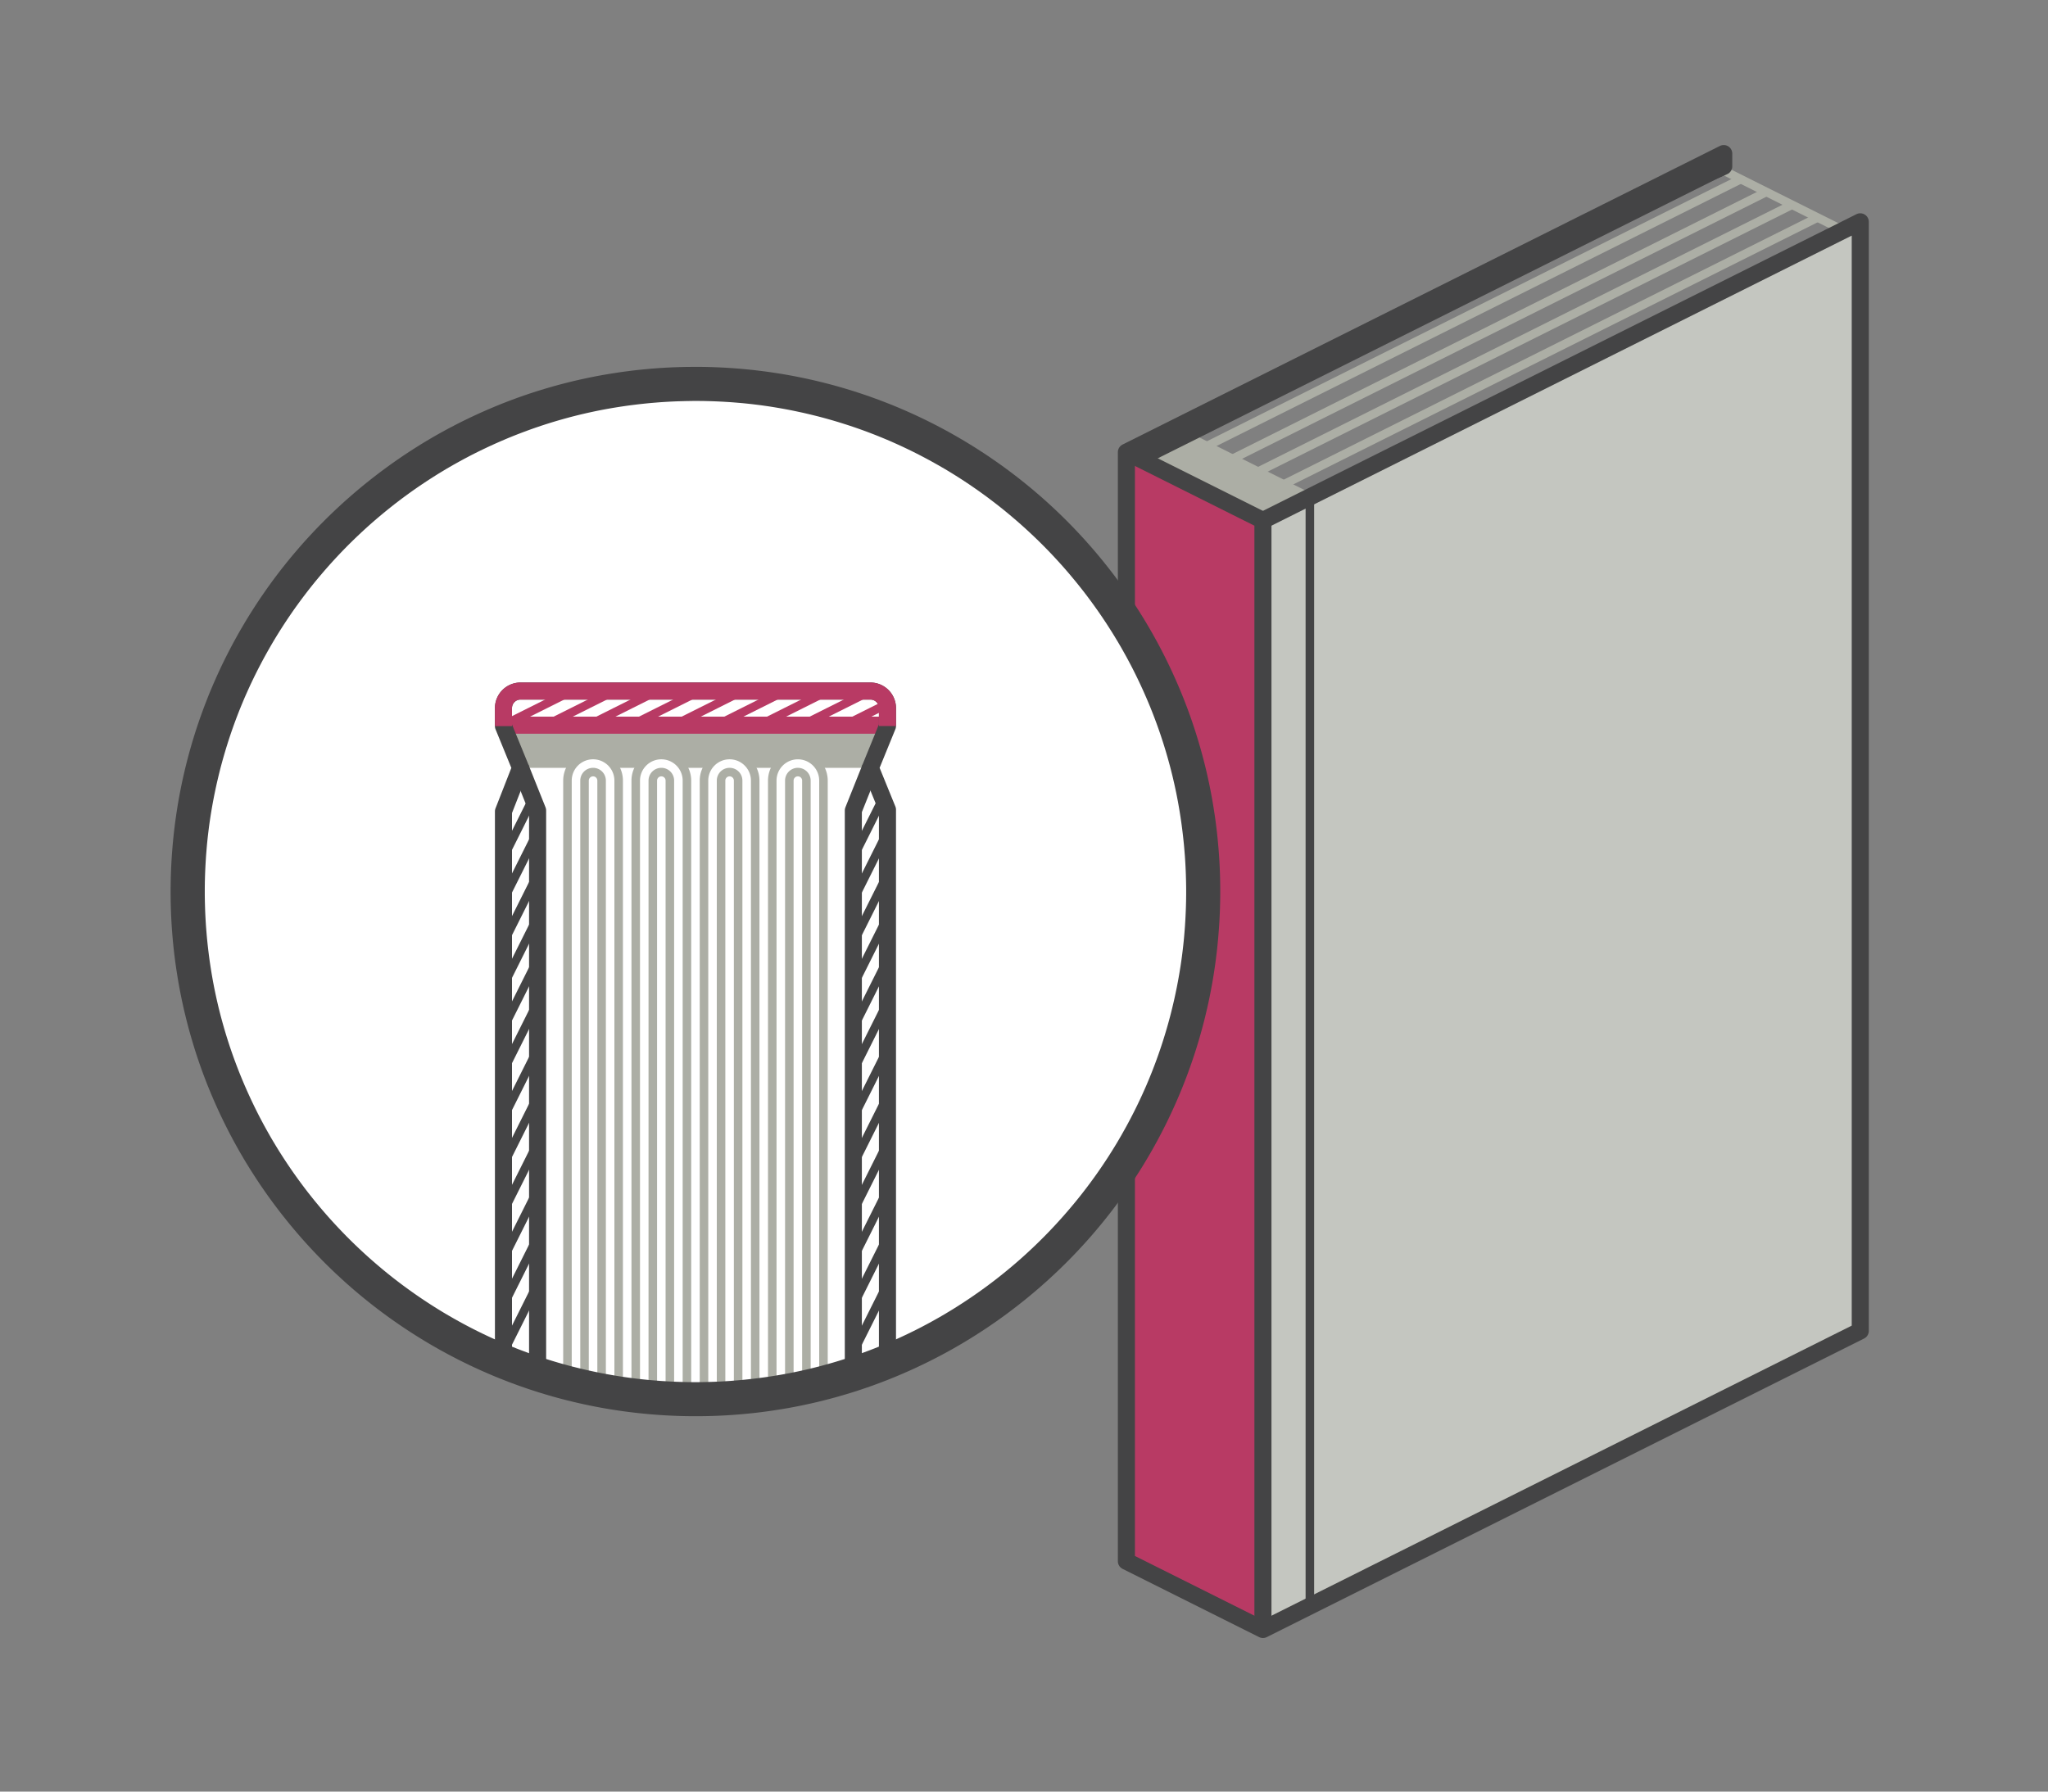 <svg viewBox="0 0 240 210" xmlns="http://www.w3.org/2000/svg" fill-rule="evenodd" clip-rule="evenodd" stroke-linejoin="round" stroke-miterlimit="1.414"><rect x="0" y="0" width="240" height="210" fill="#808080" stroke="none"/><path d="M207 22.5l-68 34M210 24l-68 34M204 21l-68 34" fill="none" stroke="#acaea5"/><path d="M216 27l-14-7" fill="none" stroke-linejoin="miter" stroke="#acaea5"/><path d="M213 25.5l-68 34" fill="none" stroke="#acaea5"/><path d="M138 50l-6 3 16 8 6-3-16-8z" fill="#acaea5"/><path d="M148 61l-16-8v130l16 8 70-35V26l-70 35z" fill="#c4c6c0"/><path d="M148 61l-16-8v130l16 8V61z" fill="#b83a64"/><path d="M132 53l2 1 68-34v-2l-70 35z" fill="#444445" stroke-linejoin="miter" stroke="#444445"/><path d="M153.5 58.5v130" fill="none" stroke="#444445"/><path d="M132 53l16 8v130" fill="none" stroke-width="2" stroke="#444445"/><path d="M194 23l8-3.5V18l-70 35v130l16 8 70-35V26l-70 35" fill="none" stroke-width="2" stroke-linejoin="miter" stroke="#444445"/><circle cx="81.5" cy="104.5" r="59.5" fill="#fff"/><path d="M59 85l2 5h6l2.5-2 2.5 2h3l2.5-2 2.5 2h3l2.5-2 2.5 2h3l2.508-2L96 90h6l2-5H59z" fill="#acaea5"/><path d="M66.5 161.5v-70a3 3 0 1 1 6 0v71" fill="none" stroke-linejoin="miter" stroke="#acaea5"/><path d="M68.5 162.5v-71a1 1 0 0 1 1-1 .997.997 0 0 1 1 1v71M74.5 162.5v-71c0-.796.316-1.56.88-2.12a2.996 2.996 0 0 1 4.24 0c.564.56.88 1.324.88 2.12v71" fill="none" stroke-linejoin="miter" stroke="#acaea5"/><path d="M76.5 162.5v-71a1 1 0 0 1 1-1 .997.997 0 0 1 1 1v71M82.5 162.5v-71c0-.796.316-1.56.88-2.12a2.996 2.996 0 0 1 4.24 0c.564.56.88 1.324.88 2.12v71" fill="none" stroke-linejoin="miter" stroke="#acaea5"/><path d="M84.5 162.5v-71a.997.997 0 0 1 1-1 .997.997 0 0 1 1 1v71M90.5 162.5v-71c0-.796.316-1.56.88-2.12a3 3 0 0 1 5.12 2.12v70" fill="none" stroke-linejoin="miter" stroke="#acaea5"/><path d="M92.5 162.5v-71a.997.997 0 0 1 1-1 .997.997 0 0 1 1 1v71" fill="none" stroke-linejoin="miter" stroke="#acaea5"/><path d="M81.897 43l.397.005.396.006.396.01.394.01.395.015.393.016.393.02.394.02.39.025.393.026.39.03.39.03.39.034.388.036.387.038.387.04.386.043.385.047.386.047.385.05.384.053.383.055.382.057.38.06.38.06.38.065.38.066.377.07.377.07.377.075.376.075.375.078.375.08.373.083.373.086.372.087.37.09.37.09.37.095.367.096.366.098.367.1.365.103.364.105.364.107.362.11.362.11.36.114.36.116.36.118.357.12.356.122.356.124.354.127.354.128.352.13.352.133.35.135.35.136.35.138.347.14.345.144.345.145.345.147.343.15.342.15.34.153.34.155.34.158.338.16.337.16.335.162.335.166.333.167.332.168.33.17.33.174.33.175.326.177.327.177.325.18.324.183.322.184.32.186.32.188.32.19.318.192.316.194.316.195.314.197.312.2.31.2.31.203.31.204.307.206.307.21.304.21.303.21.303.214.3.215.3.216.298.22.298.22.296.222.293.224.293.225.29.228.29.23.29.23.286.233.285.234.286.235.282.238.28.24.28.24.28.243.276.244.275.245.273.248.272.25.27.25.27.25.268.255.267.256.264.257.263.258.262.26.26.263.257.263.258.265.255.267.254.268.252.27.25.27.25.272.247.274.245.276.245.277.242.278.24.28.24.282.237.282.237.285.233.284.232.287.23.29.23.29.228.29.225.292.224.294.223.296.22.296.22.298.216.3.216.3.214.303.212.302.21.305.207.305.206.308.205.31.203.31.202.31.198.313.198.313.196.315.194.318.192.318.19.32.188.32.186.32.184.322.182.324.18.325.18.326.176.328.175.33.173.33.17.33.17.332.167.333.165.335.162.335.16.337.16.338.158.34.155.34.153.34.15.342.15.343.147.345.145.345.143.346.142.35.14.348.135.35.135.35.133.352.13.352.128.354.127.355.124.357.122.356.12.36.118.357.115.36.113.36.11.362.11.362.107.364.105.364.103.365.1.367.098.367.096.37.094.367.092.37.09.37.086.372.085.372.08.373.082.374.078.374.075.375.074.376.07.377.07.378.065.38.064.38.06.38.06.382.058.38.055.384.052.384.05.384.048.385.046.384.042.387.04.388.038.388.036.388.034.39.03.39.03.39.025.39.024.392.02.393.02.392.015.393.014.395.01.395.01.395.005.396.004.397v.794l-.005.397-.006.396-.01.395-.01.395-.015.395-.016.393-.02.393-.02.394-.025.392-.026.39-.03.39-.03.39-.034.39-.036.388-.038.388-.04.387-.043.386-.047.385-.047.386-.05.384-.053.384-.055.383-.057.38-.06.383-.06.38-.065.38-.066.38-.07.377-.07.377-.075.377-.075.376-.078.375-.08.375-.083.373-.086.373-.087.372-.09.37-.09.37-.095.37-.096.367-.098.366-.1.367-.103.365-.105.364-.107.364-.11.362-.11.362-.114.36-.116.36-.118.358-.12.36-.122.355-.124.356-.127.354-.128.354-.13.352-.133.352-.135.35-.136.35-.138.35-.14.347-.144.345-.145.345-.147.345-.15.343-.15.342-.153.34-.155.34-.157.34-.16.338-.16.337-.162.335-.165.335-.168.333-.17.332-.17.33-.172.33-.175.33-.176.327-.18.326-.18.325-.182.324-.184.322-.186.32-.188.32-.19.32-.192.318-.194.317-.195.314-.197.313-.198.312-.202.31-.202.31-.204.31-.207.308-.21.305-.208.305-.212.303-.214.304-.215.3-.216.3-.22.298-.22.296-.222.296-.224.294-.225.292-.228.29-.23.29-.23.29-.232.286-.234.285-.238.286-.237.282-.24.28-.24.28-.242.28-.245.276-.245.275-.248.273-.25.272-.25.27-.25.27-.255.268-.255.266-.258.264-.258.263-.26.262-.263.26-.263.257-.264.257-.267.256-.268.254-.27.25-.27.252-.272.25-.274.247-.276.245-.277.244-.278.243-.28.24-.282.24-.282.238-.285.235-.284.234-.287.233-.29.23-.29.23-.29.228-.293.225-.293.224-.296.223-.297.22-.296.22-.3.216-.3.216-.303.214-.302.21-.304.21-.307.21-.307.206-.31.204-.31.203-.31.2-.312.2-.314.198-.316.196-.316.194-.318.192-.32.19-.32.188-.32.186-.322.184-.324.182-.325.18-.327.18-.327.176-.33.175-.33.173-.33.17-.332.17-.333.166-.335.166-.335.162-.337.16-.337.16-.34.158-.34.155-.34.153-.342.15-.343.15-.345.147-.345.145-.346.143-.35.142-.348.14-.35.135-.35.135-.352.132-.352.13-.354.13-.355.126-.357.124-.356.122-.358.12-.36.118-.36.115-.36.113-.362.11-.362.11-.364.107-.364.105-.365.103-.367.1-.367.098-.368.096-.37.094-.37.092-.37.09-.37.086-.374.085-.373.08-.374.082-.374.078-.375.075-.376.074-.377.07-.378.07-.38.065-.38.064-.38.06-.38.06-.383.058-.383.055-.383.052-.384.05-.385.048-.384.046-.387.042-.388.04-.387.038-.39.036-.388.034-.39.03-.39.03-.392.025-.39.024-.394.02-.392.02-.393.015-.395.014-.394.01-.396.01-.396.005-.397.004h-.794l-.397-.005-.396-.006-.395-.01-.395-.01-.395-.015-.393-.016-.393-.02-.394-.02-.39-.025-.393-.026-.39-.03-.39-.03-.39-.034-.387-.036-.388-.038-.387-.04-.385-.043-.386-.047-.386-.047-.384-.05-.384-.053-.383-.055-.382-.057-.38-.06-.38-.06-.38-.065-.38-.066-.377-.07-.377-.07-.377-.075-.376-.075-.375-.078-.375-.08-.373-.083-.373-.086-.372-.087-.37-.09-.37-.09-.37-.095-.367-.096-.366-.098-.367-.1-.365-.103-.364-.105-.364-.107-.362-.11-.362-.11-.36-.114-.36-.116-.36-.118-.357-.12-.356-.122-.356-.124-.354-.127-.354-.128-.352-.13-.352-.133-.35-.135-.35-.136-.35-.138-.346-.14-.347-.144-.346-.145-.345-.147-.343-.15-.342-.15-.34-.153-.34-.155-.34-.158-.338-.158-.337-.162-.335-.163-.334-.164-.334-.167-.332-.17-.33-.17-.33-.173-.33-.175-.327-.177-.326-.177-.325-.18-.324-.183-.322-.184-.322-.186-.32-.188-.318-.19-.318-.192-.316-.194-.315-.195-.314-.196-.313-.2-.31-.2-.31-.203-.31-.204-.307-.206-.306-.21-.305-.21-.303-.21-.304-.214-.3-.215-.3-.216-.298-.22-.296-.22-.295-.222-.295-.224-.292-.226-.29-.227-.29-.23-.29-.23-.286-.232-.286-.235-.283-.235-.283-.238-.282-.24-.28-.24-.277-.242-.277-.245-.275-.246-.273-.247-.272-.25-.27-.25-.27-.25-.268-.255-.266-.256-.264-.257-.263-.258-.262-.26-.26-.263-.258-.263-.256-.265-.256-.267-.253-.267-.253-.27-.25-.27-.25-.273-.247-.274-.245-.276-.245-.277-.242-.278-.24-.28-.24-.282-.237-.282-.237-.285-.233-.284-.232-.287-.23-.29-.23-.29-.228-.29-.225-.293-.224-.293-.223-.296-.22-.296-.22-.298-.216-.3-.216-.3-.214-.303-.21-.302-.21-.305-.21-.306-.206-.307-.205-.31-.203-.31-.2-.31-.2-.313-.198-.313-.196-.316-.194-.316-.192-.318-.19-.318-.188-.32-.186-.322-.184-.322-.182-.324-.18-.325-.18-.326-.176-.328-.175-.33-.173-.33-.17-.33-.17-.332-.166-.333-.165-.335-.164-.335-.162-.337-.16-.338-.156-.34-.155-.34-.153-.34-.15-.342-.15-.343-.147-.345-.145-.345-.143-.347-.142-.347-.14-.348-.135-.35-.135-.35-.133-.352-.13-.353-.128-.353-.127-.355-.124-.357-.122-.356-.12-.358-.118-.36-.115-.36-.113-.36-.11-.362-.11-.362-.107-.364-.105-.364-.103-.365-.1-.367-.098-.367-.096-.37-.094-.367-.09-.37-.09-.37-.088-.372-.085-.37-.08-.375-.082-.374-.078-.374-.075-.375-.074-.376-.07-.377-.07-.378-.065-.38-.064-.38-.06-.38-.06-.38-.058-.383-.055-.383-.052-.384-.05-.383-.048-.386-.046-.384-.042-.387-.04-.388-.04-.388-.034-.388-.034-.39-.03-.39-.03-.39-.025-.39-.024-.392-.02-.392-.02-.394-.015-.393-.014-.394-.01-.395-.01-.395-.005-.396-.004-.397v-.794l.005-.397.006-.396.01-.395.01-.396.015-.395.016-.393.02-.394.02-.392.025-.39.026-.393.03-.39.03-.39.034-.39.035-.387.038-.388.04-.387.043-.386.047-.385.047-.387.05-.383.053-.384.055-.383.057-.382.06-.38.06-.38.065-.38.066-.38.07-.377.07-.377.075-.377.075-.376.078-.375.08-.375.083-.374.086-.37.087-.372.09-.37.09-.37.095-.37.096-.367.098-.366.1-.367.103-.365.105-.364.107-.364.11-.362.11-.362.114-.36.116-.36.118-.36.12-.357.122-.356.124-.356.127-.354.128-.353.13-.353.133-.352.135-.35.136-.35.138-.35.14-.346.144-.347.145-.345.147-.345.15-.343.15-.342.153-.34.155-.34.157-.34.158-.338.16-.337.165-.335.165-.335.167-.333.17-.332.17-.33.172-.33.175-.33.176-.327.18-.326.18-.325.182-.324.184-.322.186-.32.19-.322.188-.318.192-.318.194-.316.195-.316.197-.313.2-.313.2-.31.202-.31.204-.31.206-.307.21-.306.21-.305.21-.303.214-.303.215-.3.216-.3.22-.3.22-.295.222-.296.224-.293.225-.293.228-.29.23-.29.23-.29.232-.286.234-.285.238-.286.237-.282.24-.28.24-.28.242-.28.245-.276.245-.275.248-.273.25-.272.25-.27.252-.27.253-.268.256-.266.256-.264.26-.263.26-.262.26-.26.264-.257.265-.257.267-.256.268-.254.27-.252.27-.25.272-.25.274-.246.276-.246.277-.245.278-.242.28-.24.282-.24.283-.238.283-.235.286-.235.287-.232.29-.23.29-.23.29-.227.292-.226.295-.224.295-.222.296-.22.298-.22.3-.217.3-.216.303-.214.302-.21.305-.21.306-.21.307-.206.31-.205.31-.203.31-.2.313-.2.314-.198.315-.196.316-.194.318-.192.32-.19.318-.188.322-.186.322-.184.324-.182.325-.18.326-.18.328-.176.33-.175.33-.173.33-.17.332-.17.334-.167.334-.164.335-.163.337-.162.338-.158.34-.158.34-.155.34-.153.342-.15.343-.15.344-.147.345-.145.347-.143.347-.142.348-.14.35-.135.35-.135.352-.132.352-.13.354-.13.355-.126.357-.124.356-.122.358-.12.36-.118.36-.115.36-.113.362-.11.362-.11.364-.107.364-.105.365-.103.367-.1.367-.098.368-.096.37-.094.37-.092.37-.09.37-.086.374-.085.373-.08.374-.082.374-.078.375-.075.376-.074.377-.07.378-.07.38-.065.38-.064.38-.06.38-.06.383-.058.383-.055.384-.052.384-.05.385-.048.385-.046.386-.042.388-.04.388-.038.388-.036.39-.034.39-.03.39-.03.39-.025.392-.024.393-.02.392-.02.393-.015.395-.014.395-.01.395-.01.396-.005.397-.004h.794zm-.77 4l-.37.005-.37.006-.37.01-.37.01-.37.012-.368.015-.37.018-.366.02-.366.022-.366.024-.365.028-.365.03-.364.03-.363.033-.363.037-.36.038-.363.04-.36.043-.36.044-.36.047-.36.048-.357.052-.357.053-.356.056-.356.057-.355.06-.355.062-.353.063-.352.067-.353.068-.35.07-.35.074-.35.075-.35.077-.347.08-.347.08-.347.084-.345.086-.344.087-.344.09-.343.093-.343.094-.34.096-.342.098-.34.1-.338.102-.338.104-.338.107-.336.108-.335.11-.333.113-.334.114-.332.116-.33.118-.33.12-.33.123-.33.124-.327.125-.327.128-.326.13-.325.132-.324.133-.32.136-.323.138-.32.14-.32.14-.32.144-.317.145-.317.146-.316.15-.315.15-.313.152-.314.154-.31.155-.312.158-.31.16-.307.162-.307.163-.306.165-.305.167-.305.17-.303.17-.302.172-.3.173-.3.176-.298.18-.296.178-.296.18-.295.184-.293.185-.292.186-.29.187-.29.19-.29.192-.287.192-.287.195-.285.196-.283.198-.282.2-.28.2-.28.204-.28.204-.277.206-.277.21-.273.208-.274.21-.272.214-.27.214-.27.216-.268.217-.267.22-.266.22-.265.222-.263.223-.262.225-.26.227-.26.228-.256.23-.257.232-.254.232-.253.235-.252.236-.25.237-.25.24-.247.24-.245.24-.246.245-.244.244-.24.246-.242.248-.24.25-.236.25-.236.252-.234.253-.233.254-.232.257-.23.257-.228.26-.227.26-.225.262-.224.263-.223.264-.22.265-.22.266-.217.27-.216.27-.214.27-.213.273-.21.273-.21.276-.208.276-.208.277-.205.28-.202.28-.202.28-.2.282-.197.284-.197.286-.195.286-.194.288-.19.29-.19.288-.187.292-.187.292-.184.293-.183.295-.182.296-.18.297-.177.298-.175.3-.173.3-.173.302-.17.303-.17.304-.167.303-.165.307-.163.307-.162.308-.16.31-.158.31-.156.31-.155.314-.152.312-.15.315-.15.316-.146.317-.145.317-.143.32-.143.32-.14.32-.136.322-.135.322-.133.323-.132.325-.13.326-.127.327-.126.328-.124.33-.122.33-.12.33-.117.33-.116.333-.114.334-.112.334-.11.336-.107.336-.106.337-.105.337-.1.34-.102.34-.097.34-.096.34-.094.342-.092.342-.09.344-.086.345-.086.346-.083.347-.082.347-.08.348-.076.348-.075.35-.073.35-.072.35-.068.353-.067.352-.064.353-.063.354-.06.354-.058.356-.057.357-.053.356-.052.358-.05.36-.046.36-.044.36-.043.36-.04.36-.038.362-.036.363-.032.363-.03.364-.03.365-.027.365-.023.366-.022.366-.02.368-.018.367-.015.368-.013.37-.01.368-.01.37-.005.37-.004.372v.744l.005.37.006.372.01.37.01.37.012.368.015.37.018.366.02.368.022.366.024.366.028.365.03.365.03.364.033.363.037.363.038.36.04.363.043.36.044.36.047.36.048.36.052.357.053.356.056.357.057.356.06.355.062.355.063.353.067.353.068.353.07.35.074.35.075.35.077.35.08.347.08.347.084.347.086.345.087.344.09.344.093.343.094.343.096.34.097.34.1.34.102.34.105.338.106.338.108.336.11.335.113.333.114.334.116.332.118.33.12.33.123.33.124.33.126.327.127.327.13.326.132.325.133.323.136.323.138.323.14.32.14.32.144.32.145.317.146.317.15.316.15.315.152.313.154.314.155.31.158.312.16.31.162.307.163.307.165.307.167.304.17.305.17.303.172.302.173.3.176.3.18.297.178.297.18.296.184.295.184.293.187.292.188.292.19.29.19.288.195.288.194.286.196.285.198.283.2.282.2.28.203.28.205.28.207.277.206.276.21.276.21.273.214.272.214.27.216.27.218.27.22.265.22.266.22.265.225.263.225.262.227.26.228.26.23.256.232.257.233.254.234.253.236.252.237.25.24.25.24.248.24.246.244.244.245.244.246.242.248.24.25.24.25.236.252.236.253.235.254.232.257.232.257.23.26.228.26.227.262.225.263.224.264.223.265.22.267.22.268.217.27.216.27.214.273.213.274.21.274.21.278.21.277.205.28.204.28.203.28.202.282.2.284.197.286.197.287.196.287.192.29.192.29.19.29.187.292.186.293.185.295.183.296.182.296.18.3.177.298.175.3.173.302.173.303.17.304.17.304.167.306.165.307.163.308.162.31.16.31.158.31.156.314.155.312.152.315.15.316.15.317.146.317.145.32.143.32.143.32.14.322.136.32.135.325.133.325.132.326.13.327.128.327.125.33.124.33.122.33.12.33.117.333.116.334.114.334.112.336.11.336.107.337.107.337.104.34.102.338.1.34.097.342.096.342.094.342.092.344.09.345.086.346.086.347.083.347.082.348.08.35.076.348.075.35.073.35.072.354.068.352.067.353.064.354.063.354.06.356.058.356.057.357.053.358.052.36.05.36.046.36.044.36.043.36.04.362.038.363.036.363.032.364.03.365.03.365.027.366.023.366.022.367.02.37.018.368.015.368.013.37.01.37.01.37.005.372.004h.744l.37-.005.372-.006.37-.01.37-.01.37-.012.367-.015.37-.018.366-.02.366-.022.366-.024.365-.028.365-.03.364-.03.363-.033.362-.037.363-.038.36-.04.36-.043.36-.044.36-.047.36-.048.357-.052.357-.053.356-.056.356-.057.355-.06.355-.062.353-.063.353-.067.353-.068.35-.07.35-.074.35-.075.35-.077.347-.08.347-.08.347-.084.345-.086.343-.087.345-.09.343-.093.343-.094.34-.096.342-.098.34-.1.338-.102.338-.105.338-.106.336-.108.335-.11.333-.113.334-.114.332-.116.33-.118.33-.12.33-.123.33-.124.327-.125.327-.128.326-.13.324-.132.324-.133.323-.136.323-.138.32-.14.32-.14.32-.144.317-.145.317-.146.316-.15.314-.15.314-.152.314-.154.31-.155.312-.158.31-.16.307-.162.307-.163.306-.165.305-.167.305-.17.303-.17.3-.17.302-.176.3-.175.297-.18.297-.178.296-.18.295-.184.293-.184.292-.187.292-.188.29-.19.288-.192.288-.193.286-.194.284-.195.284-.2.283-.198.28-.202.28-.203.28-.204.277-.207.276-.206.275-.21.274-.21.272-.214.27-.214.27-.216.268-.217.267-.22.266-.22.265-.222.263-.223.262-.225.26-.227.26-.228.257-.23.256-.232.254-.232.253-.235.252-.236.25-.237.25-.24.247-.24.246-.242.244-.243.244-.244.242-.247.24-.248.24-.25.236-.25.236-.25.234-.255.233-.255.232-.256.23-.257.228-.26.227-.26.225-.262.224-.263.223-.264.22-.265.22-.267.217-.268.216-.27.214-.27.213-.273.21-.274.21-.274.208-.278.208-.277.204-.28.203-.28.202-.28.2-.282.197-.284.197-.286.196-.287.192-.287.192-.29.19-.288.187-.29.186-.294.185-.293.183-.295.182-.296.18-.297.177-.298.174-.3.175-.3.17-.302.17-.303.17-.304.167-.303.165-.307.163-.307.162-.308.16-.31.158-.31.156-.31.155-.314.152-.312.15-.315.15-.316.146-.317.145-.317.143-.32.143-.32.14-.32.136-.322.135-.322.134-.324.13-.324.13-.326.128-.327.125-.327.124-.33.122-.33.12-.33.117-.33.116-.333.114-.334.112-.334.11-.336.108-.336.105-.337.104-.337.103-.34.1-.34.098-.34.095-.34.094-.342.092-.342.09-.344.086-.345.086-.346.083-.347.082-.347.08-.347.076-.35.075-.35.073-.35.072-.35.068-.352.067-.352.064-.353.063-.354.06-.354.058-.356.057-.356.053-.357.052-.358.05-.36.046-.36.044-.358.043-.36.04-.363.038-.362.036-.363.032-.363.03-.364.03-.365.027-.365.023-.366.022-.366.02-.367.017-.37.016-.368.013-.368.01-.37.01-.37.005-.37.004-.372v-.744l-.005-.37-.006-.372-.01-.37-.01-.37-.012-.368-.016-.37-.017-.367-.02-.366-.022-.366-.024-.366-.028-.365-.03-.365-.03-.364-.033-.363-.037-.363-.038-.36-.04-.363-.043-.362-.044-.36-.047-.358-.048-.36-.052-.357-.053-.357-.056-.356-.057-.356-.06-.355-.062-.355-.063-.353-.067-.353-.068-.353-.07-.35-.074-.35-.075-.35-.077-.35-.08-.347-.08-.347-.084-.347-.086-.345-.087-.344-.09-.344-.093-.343-.094-.343-.095-.34-.098-.34-.1-.34-.103-.34-.104-.338-.105-.338-.11-.336-.11-.335-.11-.333-.115-.334-.116-.332-.118-.33-.12-.33-.123-.33-.124-.33-.125-.327-.128-.327-.13-.326-.13-.324-.135-.324-.136-.323-.138-.323-.14-.32-.14-.32-.144-.32-.145-.317-.146-.317-.15-.316-.15-.315-.152-.313-.154-.314-.155-.31-.158-.312-.16-.31-.162-.307-.163-.307-.165-.307-.167-.304-.17-.305-.17-.303-.17-.3-.176-.302-.175-.3-.18-.297-.178-.297-.18-.296-.184-.295-.185-.293-.186-.293-.188-.292-.19-.29-.192-.288-.192-.287-.195-.287-.196-.285-.198-.283-.2-.282-.2-.28-.204-.28-.204-.28-.207-.277-.206-.277-.21-.273-.21-.274-.214-.272-.214-.27-.216-.27-.217-.268-.22-.267-.22-.266-.222-.265-.223-.263-.225-.262-.227-.26-.228-.26-.23-.256-.232-.256-.233-.255-.234-.254-.236-.252-.237-.25-.24-.25-.24-.247-.24-.246-.245-.244-.244-.243-.247-.243-.248-.24-.25-.24-.25-.236-.252-.236-.253-.235-.254-.232-.256-.232-.258-.23-.26-.228-.26-.227-.262-.225-.263-.224-.264-.223-.265-.22-.267-.22-.268-.217-.27-.216-.27-.214-.273-.213-.274-.21-.275-.21-.276-.208-.277-.208-.28-.204-.28-.203-.28-.202-.283-.2-.284-.198-.284-.196-.286-.195-.288-.193-.29-.192-.288-.19-.292-.187-.292-.187-.293-.184-.295-.183-.296-.182-.297-.18-.298-.177-.3-.174-.3-.175-.302-.17-.303-.17-.304-.17-.304-.167-.306-.165-.307-.163-.308-.162-.31-.16-.31-.158-.31-.156-.314-.155-.313-.152-.314-.15-.316-.15-.317-.146-.317-.145-.32-.143-.32-.143-.32-.14-.322-.136-.322-.135-.324-.133-.324-.132-.326-.13-.327-.128-.327-.125-.33-.124-.33-.122-.33-.12-.33-.117-.333-.116-.334-.114-.334-.112-.336-.11-.336-.107-.337-.106-.337-.105-.34-.102-.338-.1-.34-.097-.342-.096-.342-.094-.342-.092-.345-.09-.344-.086-.346-.086-.347-.083-.347-.082-.348-.08-.35-.076-.348-.075-.35-.073-.35-.072-.353-.068-.352-.067-.353-.064-.354-.063-.354-.06-.356-.058-.356-.057-.357-.053-.358-.052-.36-.05-.36-.046-.36-.044-.36-.043-.36-.04-.363-.038-.362-.036-.363-.032-.364-.03-.365-.03-.365-.027-.366-.023-.366-.022-.367-.02-.37-.018-.367-.015-.37-.013-.37-.01-.37-.01-.37-.005-.37-.004h-.745z" fill="#444445"/><path d="M59 85h45" fill="none" stroke-width="2" stroke-linejoin="miter" stroke="#b83a64"/><path d="M61 90l2 5v66M102 90l-2 5v65" fill="none" stroke-width="2" stroke-linejoin="miter" stroke="#444445"/><path d="M59 159V95.112L61 90l-2-4.887V83a2 2 0 0 1 2-2h41a2 2 0 0 1 2 2v2.098L102 90l2 4.91V159" fill="none" stroke-width="2" stroke-linejoin="miter" stroke="#444445"/><path d="M59 85.113V83a2 2 0 0 1 2-2h41a2 2 0 0 1 2 2v2.098" fill="none" stroke-width="2" stroke-linejoin="miter" stroke="#b83a64"/><g fill="none" stroke-linejoin="miter" stroke="#444445"><path d="M100 125.5l4-8M100 131l4-8M100 136.5l4-8M100 142l4-8M100 147.5l4-8M100 153l4-8M100 158.5l4-8M100 120.5l4-8M100 115.5l4-8M100 110.5l4-8M100 105.5l4-8M100 100.5l3.25-6.5"/></g><path d="M59 125.5l4-8M59 131l4-8M59 136.5l4-8M59 142l4-8M59 147.5l4-8M59 153l4-8M59 158.5l4-8M59 120.5l4-8M59 115.5l4-8M59 110.5l4-8M59 105.5l4-8M59 100.5l3.25-6.5" fill="none" stroke-linejoin="miter" stroke="#444445"/><path d="M60 84.5l7-3.5M64 85l8-4M69 85l8-4M74 85l8-4M79 85l8-4M84 85l8-4M89 85l8-4M94 85l8-4M99 85l5-2.5" fill="none" stroke-linejoin="miter" stroke="#b83a64"/></svg>